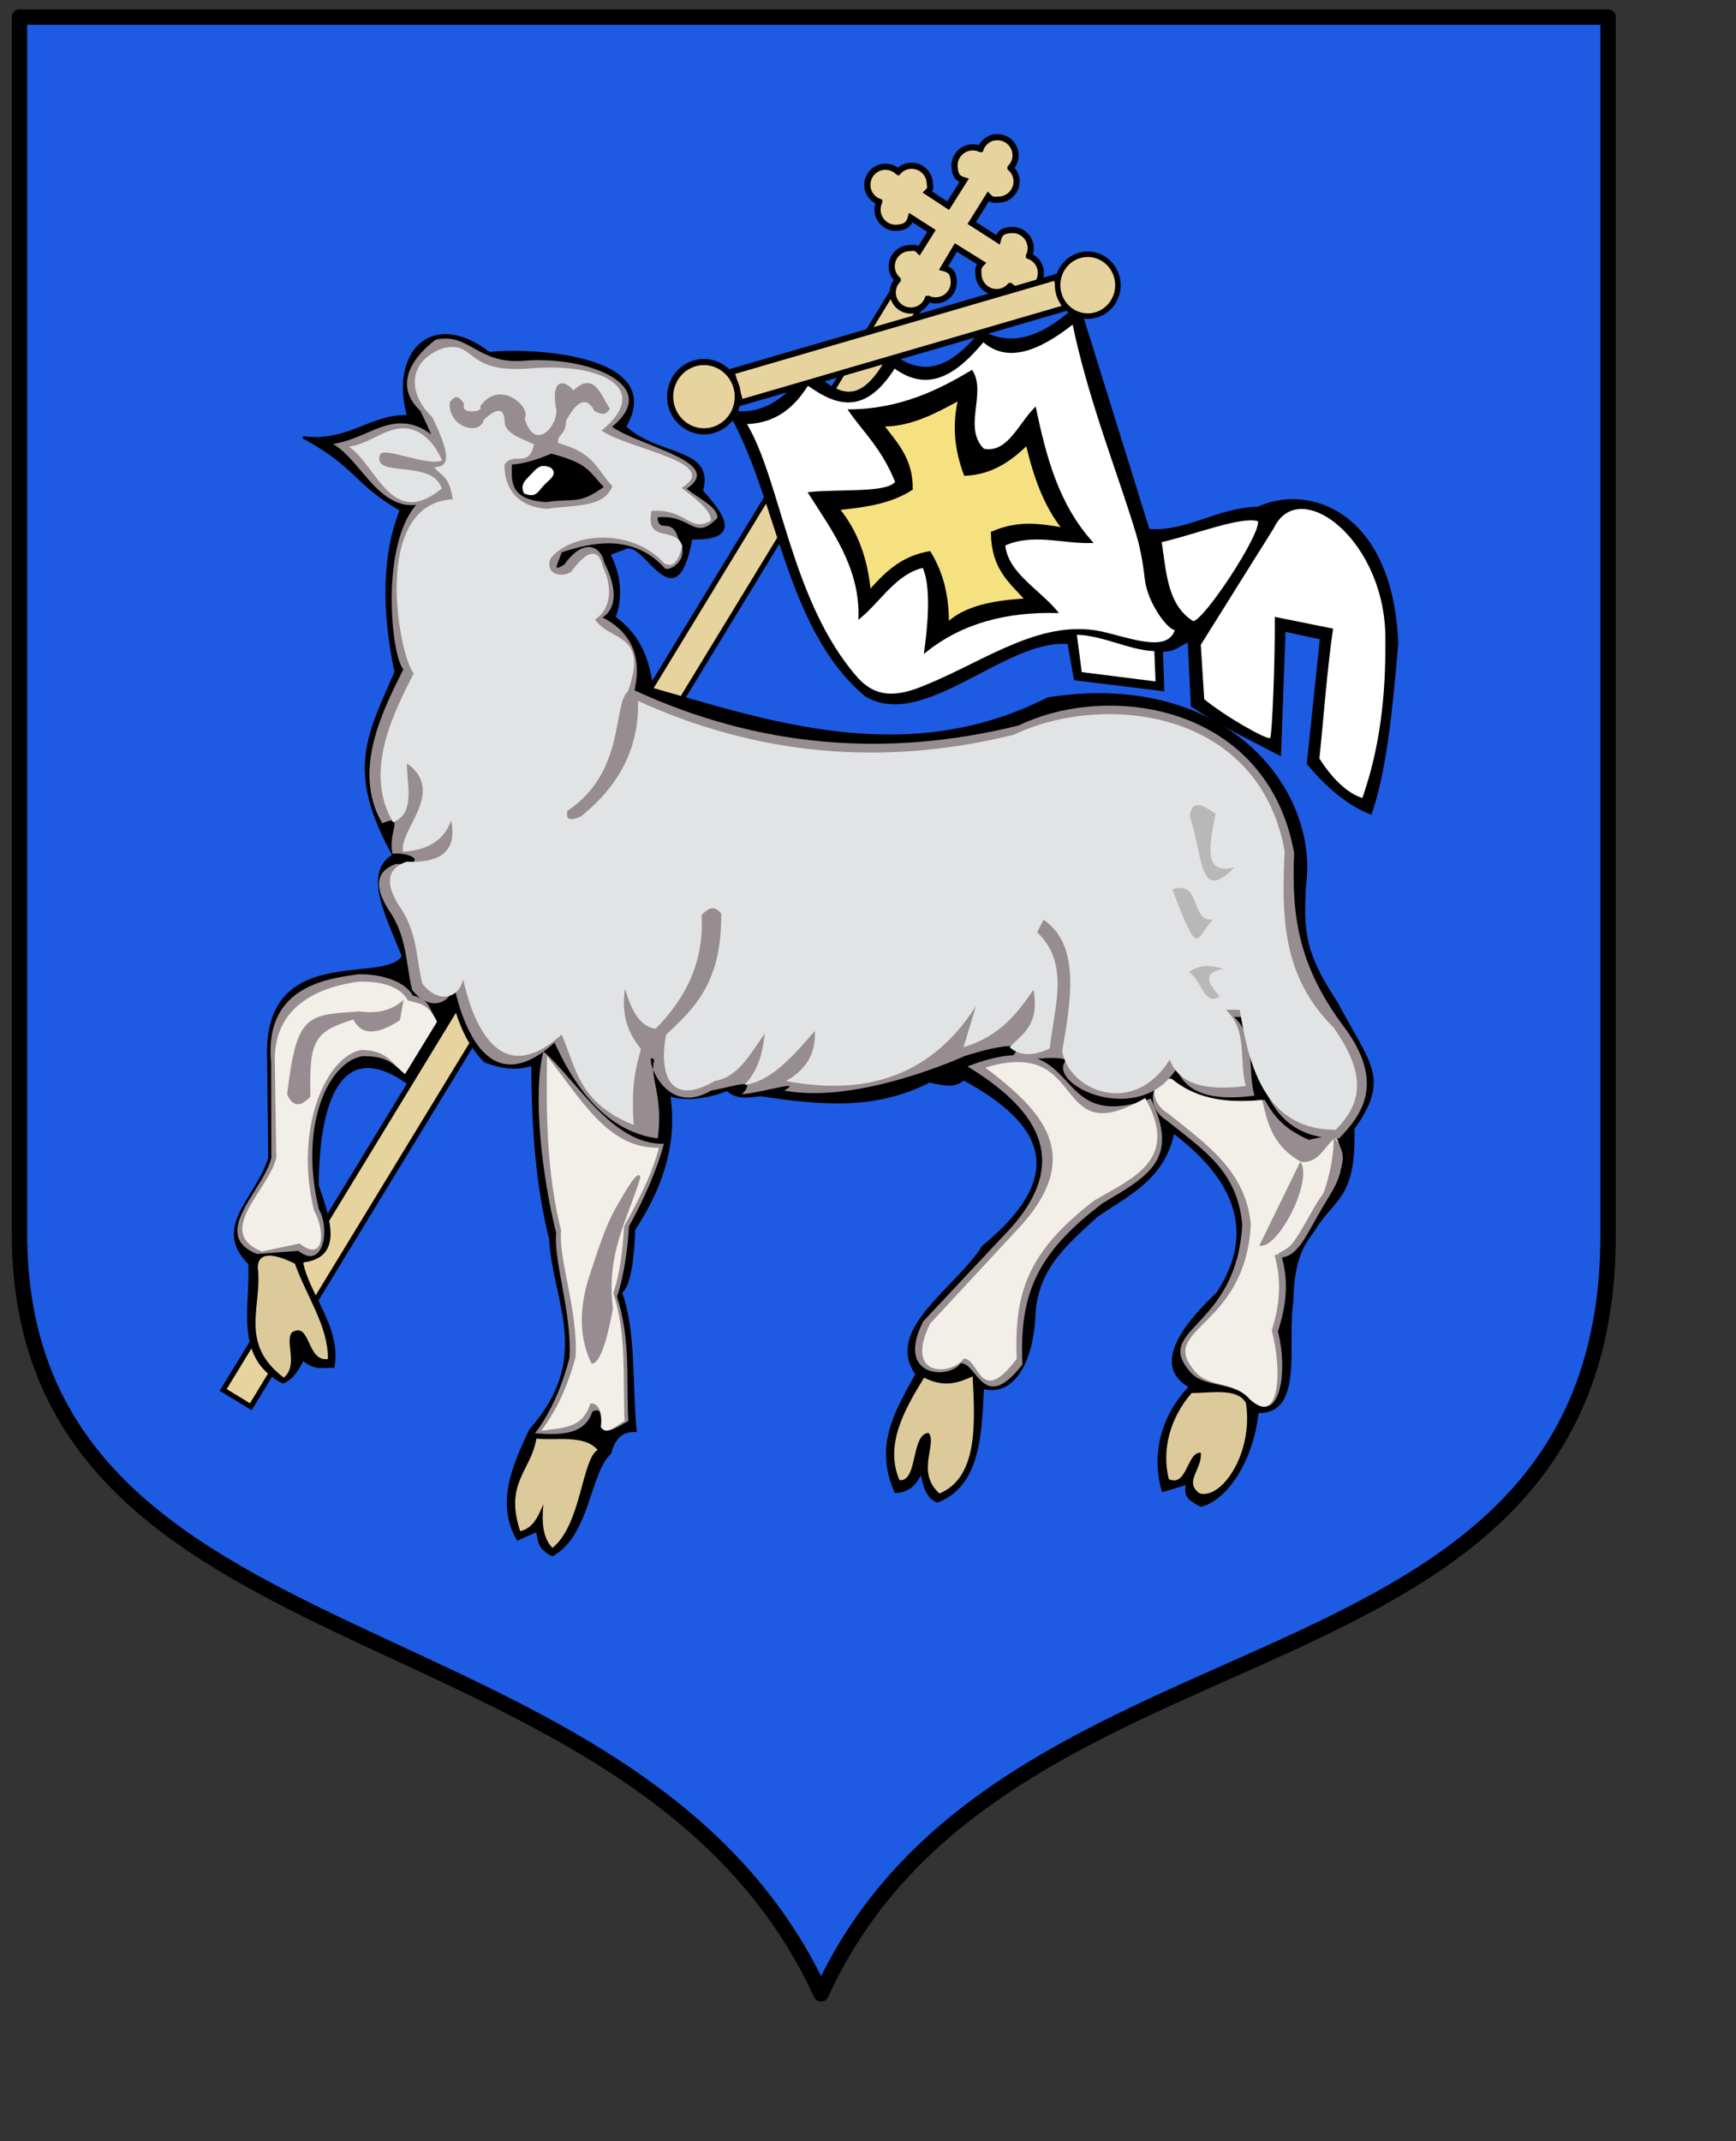 <?xml version="1.0" encoding="UTF-8" standalone="no"?>
<!-- Created with Inkscape (http://www.inkscape.org/) -->
<svg
   xmlns:dc="http://purl.org/dc/elements/1.1/"
   xmlns:cc="http://web.resource.org/cc/"
   xmlns:rdf="http://www.w3.org/1999/02/22-rdf-syntax-ns#"
   xmlns:svg="http://www.w3.org/2000/svg"
   xmlns="http://www.w3.org/2000/svg"
   xmlns:xlink="http://www.w3.org/1999/xlink"
   xmlns:sodipodi="http://inkscape.sourceforge.net/DTD/sodipodi-0.dtd"
   xmlns:inkscape="http://www.inkscape.org/namespaces/inkscape"
   id="svg2"
   sodipodi:version="0.32"
   inkscape:version="0.42+devel"
   width="600pt"
   height="740pt"
   sodipodi:docbase="E:\Inkscape - rysunki"
   sodipodi:docname="POL_gmina_Koprzywnica_COA.svg"
   version="1.0">
  <rect width="100%" height="100%" fill="#333333" stroke="none"/>
  <defs
     id="defs5">
    <linearGradient
       y2="252.627"
       x2="-328.686"
       y1="242.239"
       x1="-323.648"
       gradientTransform="matrix(0.194,0.981,0.981,-0.194,-461.802,566.45)"
       gradientUnits="userSpaceOnUse"
       id="linearGradient2813"
       xlink:href="#linearGradient2531"
       inkscape:collect="always" />
    <linearGradient
       y2="250.282"
       x2="-328.699"
       y1="241.786"
       x1="-324.098"
       gradientUnits="userSpaceOnUse"
       id="linearGradient2811"
       xlink:href="#linearGradient2531"
       inkscape:collect="always" />
    <linearGradient
       y2="294.535"
       x2="-576.935"
       y1="302.674"
       x1="-566.934"
       gradientTransform="matrix(-0.764,-0.645,0.645,-0.764,-884.708,109.284)"
       gradientUnits="userSpaceOnUse"
       id="linearGradient2809"
       xlink:href="#linearGradient2486"
       inkscape:collect="always" />
    <radialGradient
       r="29.072"
       fy="210.226"
       fx="-706.762"
       cy="210.226"
       cx="-706.762"
       gradientTransform="matrix(1.694,1.492780e-3,-0.175,2.846,529.307,-387.161)"
       gradientUnits="userSpaceOnUse"
       id="radialGradient2807"
       xlink:href="#linearGradient2486"
       inkscape:collect="always" />
    <linearGradient
       y2="252.627"
       x2="-328.686"
       y1="242.239"
       x1="-323.648"
       gradientTransform="matrix(0.194,0.981,0.981,-0.194,-461.802,566.45)"
       gradientUnits="userSpaceOnUse"
       id="linearGradient2805"
       xlink:href="#linearGradient2531"
       inkscape:collect="always" />
    <linearGradient
       y2="250.282"
       x2="-328.699"
       y1="241.786"
       x1="-324.098"
       gradientUnits="userSpaceOnUse"
       id="linearGradient2803"
       xlink:href="#linearGradient2531"
       inkscape:collect="always" />
    <linearGradient
       y2="294.535"
       x2="-576.935"
       y1="302.674"
       x1="-566.934"
       gradientTransform="matrix(-0.764,-0.645,0.645,-0.764,-884.708,109.284)"
       gradientUnits="userSpaceOnUse"
       id="linearGradient2801"
       xlink:href="#linearGradient2486"
       inkscape:collect="always" />
    <radialGradient
       r="29.072"
       fy="210.226"
       fx="-706.762"
       cy="210.226"
       cx="-706.762"
       gradientTransform="matrix(1.694,1.492780e-3,-0.175,2.846,529.307,-387.161)"
       gradientUnits="userSpaceOnUse"
       id="radialGradient2799"
       xlink:href="#linearGradient2486"
       inkscape:collect="always" />
    <linearGradient
       y2="252.627"
       x2="-328.686"
       y1="242.239"
       x1="-323.648"
       gradientTransform="matrix(0.194,0.981,0.981,-0.194,-461.802,566.45)"
       gradientUnits="userSpaceOnUse"
       id="linearGradient2797"
       xlink:href="#linearGradient2531"
       inkscape:collect="always" />
    <linearGradient
       y2="250.282"
       x2="-328.699"
       y1="241.786"
       x1="-324.098"
       gradientUnits="userSpaceOnUse"
       id="linearGradient2795"
       xlink:href="#linearGradient2531"
       inkscape:collect="always" />
    <linearGradient
       y2="294.535"
       x2="-576.935"
       y1="302.674"
       x1="-566.934"
       gradientTransform="matrix(-0.764,-0.645,0.645,-0.764,-884.708,109.284)"
       gradientUnits="userSpaceOnUse"
       id="linearGradient2793"
       xlink:href="#linearGradient2486"
       inkscape:collect="always" />
    <radialGradient
       r="29.072"
       fy="210.226"
       fx="-706.762"
       cy="210.226"
       cx="-706.762"
       gradientTransform="matrix(1.694,1.492780e-3,-0.175,2.846,529.307,-387.161)"
       gradientUnits="userSpaceOnUse"
       id="radialGradient2791"
       xlink:href="#linearGradient2486"
       inkscape:collect="always" />
    <linearGradient
       y2="252.627"
       x2="-328.686"
       y1="242.239"
       x1="-323.648"
       gradientTransform="matrix(0.194,0.981,0.981,-0.194,-461.802,566.45)"
       gradientUnits="userSpaceOnUse"
       id="linearGradient2715"
       xlink:href="#linearGradient2531"
       inkscape:collect="always" />
    <linearGradient
       y2="250.282"
       x2="-328.699"
       y1="241.786"
       x1="-324.098"
       gradientUnits="userSpaceOnUse"
       id="linearGradient2713"
       xlink:href="#linearGradient2531"
       inkscape:collect="always" />
    <linearGradient
       y2="294.535"
       x2="-576.935"
       y1="302.674"
       x1="-566.934"
       gradientTransform="matrix(-0.764,-0.645,0.645,-0.764,-884.708,109.284)"
       gradientUnits="userSpaceOnUse"
       id="linearGradient2711"
       xlink:href="#linearGradient2486"
       inkscape:collect="always" />
    <radialGradient
       r="29.072"
       fy="210.226"
       fx="-706.762"
       cy="210.226"
       cx="-706.762"
       gradientTransform="matrix(1.694,1.492780e-3,-0.175,2.846,529.307,-387.161)"
       gradientUnits="userSpaceOnUse"
       id="radialGradient2709"
       xlink:href="#linearGradient2486"
       inkscape:collect="always" />
    <linearGradient
       y2="252.627"
       x2="-328.686"
       y1="242.239"
       x1="-323.648"
       gradientTransform="matrix(0.194,0.981,0.981,-0.194,-461.802,566.45)"
       gradientUnits="userSpaceOnUse"
       id="linearGradient2659"
       xlink:href="#linearGradient2531"
       inkscape:collect="always" />
    <linearGradient
       y2="250.282"
       x2="-328.699"
       y1="241.786"
       x1="-324.098"
       gradientUnits="userSpaceOnUse"
       id="linearGradient2657"
       xlink:href="#linearGradient2531"
       inkscape:collect="always" />
    <linearGradient
       y2="294.535"
       x2="-576.935"
       y1="302.674"
       x1="-566.934"
       gradientTransform="matrix(-0.764,-0.645,0.645,-0.764,-884.708,109.284)"
       gradientUnits="userSpaceOnUse"
       id="linearGradient2655"
       xlink:href="#linearGradient2486"
       inkscape:collect="always" />
    <radialGradient
       r="29.072"
       fy="210.226"
       fx="-706.762"
       cy="210.226"
       cx="-706.762"
       gradientTransform="matrix(1.694,1.492780e-3,-0.175,2.846,529.307,-387.161)"
       gradientUnits="userSpaceOnUse"
       id="radialGradient2653"
       xlink:href="#linearGradient2486"
       inkscape:collect="always" />
    <radialGradient
       gradientUnits="userSpaceOnUse"
       gradientTransform="matrix(1.694,1.492780e-3,-0.175,2.846,529.307,-387.161)"
       r="29.072"
       fy="210.226"
       fx="-706.762"
       cy="210.226"
       cx="-706.762"
       id="radialGradient2601"
       xlink:href="#linearGradient2486"
       inkscape:collect="always" />
    <linearGradient
       y2="252.627"
       x2="-328.686"
       y1="242.239"
       x1="-323.648"
       gradientTransform="matrix(0.194,0.981,0.981,-0.194,-461.802,566.45)"
       gradientUnits="userSpaceOnUse"
       id="linearGradient2566"
       xlink:href="#linearGradient2531"
       inkscape:collect="always" />
    <linearGradient
       y2="250.282"
       x2="-328.699"
       y1="241.786"
       x1="-324.098"
       gradientUnits="userSpaceOnUse"
       id="linearGradient2564"
       xlink:href="#linearGradient2531"
       inkscape:collect="always" />
    <linearGradient
       y2="294.535"
       x2="-576.935"
       y1="302.674"
       x1="-566.934"
       gradientTransform="matrix(-0.764,-0.645,0.645,-0.764,-884.708,109.284)"
       gradientUnits="userSpaceOnUse"
       id="linearGradient2562"
       xlink:href="#linearGradient2486"
       inkscape:collect="always" />
    <linearGradient
       id="linearGradient2486">
      <stop
         id="stop2488"
         offset="0"
         style="stop-color:#faff00;stop-opacity:1;" />
      <stop
         style="stop-color:#7d7323;stop-opacity:0.992;"
         offset="0.846"
         id="stop2603" />
      <stop
         style="stop-color:#000000;stop-opacity:0.984;"
         offset="1"
         id="stop2494" />
    </linearGradient>
    <linearGradient
       id="linearGradient2531">
      <stop
         id="stop2533"
         offset="0"
         style="stop-color:#fae646;stop-opacity:1;" />
      <stop
         style="stop-color:#643228;stop-opacity:1;"
         offset="0.885"
         id="stop2539" />
      <stop
         id="stop2535"
         offset="1"
         style="stop-color:#fae646;stop-opacity:1;" />
    </linearGradient>
    <radialGradient
       inkscape:collect="always"
       xlink:href="#linearGradient2486"
       id="radialGradient2981"
       gradientUnits="userSpaceOnUse"
       gradientTransform="matrix(1.694,1.492780e-3,-0.175,2.846,529.307,-387.161)"
       cx="-706.762"
       cy="210.226"
       fx="-706.762"
       fy="210.226"
       r="29.072" />
    <linearGradient
       inkscape:collect="always"
       xlink:href="#linearGradient2486"
       id="linearGradient2983"
       gradientUnits="userSpaceOnUse"
       gradientTransform="matrix(-0.764,-0.645,0.645,-0.764,-884.708,109.284)"
       x1="-566.934"
       y1="302.674"
       x2="-576.935"
       y2="294.535" />
    <linearGradient
       inkscape:collect="always"
       xlink:href="#linearGradient2531"
       id="linearGradient2985"
       gradientUnits="userSpaceOnUse"
       x1="-324.098"
       y1="241.786"
       x2="-328.699"
       y2="250.282" />
    <linearGradient
       inkscape:collect="always"
       xlink:href="#linearGradient2531"
       id="linearGradient2987"
       gradientUnits="userSpaceOnUse"
       gradientTransform="matrix(0.194,0.981,0.981,-0.194,-461.802,566.45)"
       x1="-323.648"
       y1="242.239"
       x2="-328.686"
       y2="252.627" />
    <radialGradient
       inkscape:collect="always"
       xlink:href="#linearGradient2486"
       id="radialGradient3018"
       gradientUnits="userSpaceOnUse"
       gradientTransform="matrix(1.694,1.492780e-3,-0.175,2.846,529.307,-387.161)"
       cx="-706.762"
       cy="210.226"
       fx="-706.762"
       fy="210.226"
       r="29.072" />
    <linearGradient
       inkscape:collect="always"
       xlink:href="#linearGradient2486"
       id="linearGradient3020"
       gradientUnits="userSpaceOnUse"
       gradientTransform="matrix(-0.764,-0.645,0.645,-0.764,-884.708,109.284)"
       x1="-566.934"
       y1="302.674"
       x2="-576.935"
       y2="294.535" />
    <linearGradient
       inkscape:collect="always"
       xlink:href="#linearGradient2531"
       id="linearGradient3022"
       gradientUnits="userSpaceOnUse"
       x1="-324.098"
       y1="241.786"
       x2="-328.699"
       y2="250.282" />
    <linearGradient
       inkscape:collect="always"
       xlink:href="#linearGradient2531"
       id="linearGradient3024"
       gradientUnits="userSpaceOnUse"
       gradientTransform="matrix(0.194,0.981,0.981,-0.194,-461.802,566.45)"
       x1="-323.648"
       y1="242.239"
       x2="-328.686"
       y2="252.627" />
    <radialGradient
       inkscape:collect="always"
       xlink:href="#linearGradient2486"
       id="radialGradient3055"
       gradientUnits="userSpaceOnUse"
       gradientTransform="matrix(1.694,1.492780e-3,-0.175,2.846,529.307,-387.161)"
       cx="-706.762"
       cy="210.226"
       fx="-706.762"
       fy="210.226"
       r="29.072" />
    <linearGradient
       inkscape:collect="always"
       xlink:href="#linearGradient2486"
       id="linearGradient3057"
       gradientUnits="userSpaceOnUse"
       gradientTransform="matrix(-0.764,-0.645,0.645,-0.764,-884.708,109.284)"
       x1="-566.934"
       y1="302.674"
       x2="-576.935"
       y2="294.535" />
    <linearGradient
       inkscape:collect="always"
       xlink:href="#linearGradient2531"
       id="linearGradient3059"
       gradientUnits="userSpaceOnUse"
       x1="-324.098"
       y1="241.786"
       x2="-328.699"
       y2="250.282" />
    <linearGradient
       inkscape:collect="always"
       xlink:href="#linearGradient2531"
       id="linearGradient3061"
       gradientUnits="userSpaceOnUse"
       gradientTransform="matrix(0.194,0.981,0.981,-0.194,-461.802,566.45)"
       x1="-323.648"
       y1="242.239"
       x2="-328.686"
       y2="252.627" />
    <radialGradient
       inkscape:collect="always"
       xlink:href="#linearGradient2486"
       id="radialGradient3090"
       gradientUnits="userSpaceOnUse"
       gradientTransform="matrix(1.694,1.492780e-3,-0.175,2.846,529.307,-387.161)"
       cx="-706.762"
       cy="210.226"
       fx="-706.762"
       fy="210.226"
       r="29.072" />
    <linearGradient
       inkscape:collect="always"
       xlink:href="#linearGradient2486"
       id="linearGradient3092"
       gradientUnits="userSpaceOnUse"
       gradientTransform="matrix(-0.764,-0.645,0.645,-0.764,-884.708,109.284)"
       x1="-566.934"
       y1="302.674"
       x2="-576.935"
       y2="294.535" />
    <linearGradient
       inkscape:collect="always"
       xlink:href="#linearGradient2531"
       id="linearGradient3094"
       gradientUnits="userSpaceOnUse"
       x1="-324.098"
       y1="241.786"
       x2="-328.699"
       y2="250.282" />
    <linearGradient
       inkscape:collect="always"
       xlink:href="#linearGradient2531"
       id="linearGradient3096"
       gradientUnits="userSpaceOnUse"
       gradientTransform="matrix(0.194,0.981,0.981,-0.194,-461.802,566.45)"
       x1="-323.648"
       y1="242.239"
       x2="-328.686"
       y2="252.627" />
    <radialGradient
       inkscape:collect="always"
       xlink:href="#linearGradient2486"
       id="radialGradient3121"
       gradientUnits="userSpaceOnUse"
       gradientTransform="matrix(1.694,1.492780e-3,-0.175,2.846,529.307,-387.161)"
       cx="-706.762"
       cy="210.226"
       fx="-706.762"
       fy="210.226"
       r="29.072" />
    <linearGradient
       inkscape:collect="always"
       xlink:href="#linearGradient2486"
       id="linearGradient3133"
       gradientUnits="userSpaceOnUse"
       gradientTransform="matrix(-0.764,-0.645,0.645,-0.764,-884.708,109.284)"
       x1="-566.934"
       y1="302.674"
       x2="-576.935"
       y2="294.535" />
    <linearGradient
       inkscape:collect="always"
       xlink:href="#linearGradient2531"
       id="linearGradient3135"
       gradientUnits="userSpaceOnUse"
       x1="-324.098"
       y1="241.786"
       x2="-328.699"
       y2="250.282" />
    <linearGradient
       inkscape:collect="always"
       xlink:href="#linearGradient2531"
       id="linearGradient3137"
       gradientUnits="userSpaceOnUse"
       gradientTransform="matrix(0.194,0.981,0.981,-0.194,-461.802,566.45)"
       x1="-323.648"
       y1="242.239"
       x2="-328.686"
       y2="252.627" />
    <linearGradient
       inkscape:collect="always"
       xlink:href="#linearGradient2486"
       id="linearGradient3200"
       gradientUnits="userSpaceOnUse"
       gradientTransform="matrix(-0.764,-0.645,0.645,-0.764,-884.708,109.284)"
       x1="-566.934"
       y1="302.674"
       x2="-576.935"
       y2="294.535" />
    <linearGradient
       inkscape:collect="always"
       xlink:href="#linearGradient2531"
       id="linearGradient3202"
       gradientUnits="userSpaceOnUse"
       x1="-324.098"
       y1="241.786"
       x2="-328.699"
       y2="250.282" />
    <linearGradient
       inkscape:collect="always"
       xlink:href="#linearGradient2531"
       id="linearGradient3204"
       gradientUnits="userSpaceOnUse"
       gradientTransform="matrix(0.194,0.981,0.981,-0.194,-461.802,566.45)"
       x1="-323.648"
       y1="242.239"
       x2="-328.686"
       y2="252.627" />
    <linearGradient
       inkscape:collect="always"
       xlink:href="#linearGradient2486"
       id="linearGradient3260"
       gradientUnits="userSpaceOnUse"
       gradientTransform="matrix(-0.764,-0.645,0.645,-0.764,-884.708,109.284)"
       x1="-566.934"
       y1="302.674"
       x2="-576.935"
       y2="294.535" />
    <linearGradient
       inkscape:collect="always"
       xlink:href="#linearGradient2531"
       id="linearGradient3262"
       gradientUnits="userSpaceOnUse"
       x1="-324.098"
       y1="241.786"
       x2="-328.699"
       y2="250.282" />
    <linearGradient
       inkscape:collect="always"
       xlink:href="#linearGradient2531"
       id="linearGradient3264"
       gradientUnits="userSpaceOnUse"
       gradientTransform="matrix(0.194,0.981,0.981,-0.194,-461.802,566.45)"
       x1="-323.648"
       y1="242.239"
       x2="-328.686"
       y2="252.627" />
    <linearGradient
       inkscape:collect="always"
       xlink:href="#linearGradient2486"
       id="linearGradient3320"
       gradientUnits="userSpaceOnUse"
       gradientTransform="matrix(-0.764,-0.645,0.645,-0.764,-884.708,109.284)"
       x1="-566.934"
       y1="302.674"
       x2="-576.935"
       y2="294.535" />
    <linearGradient
       inkscape:collect="always"
       xlink:href="#linearGradient2531"
       id="linearGradient3322"
       gradientUnits="userSpaceOnUse"
       x1="-324.098"
       y1="241.786"
       x2="-328.699"
       y2="250.282" />
    <linearGradient
       inkscape:collect="always"
       xlink:href="#linearGradient2531"
       id="linearGradient3324"
       gradientUnits="userSpaceOnUse"
       gradientTransform="matrix(0.194,0.981,0.981,-0.194,-461.802,566.45)"
       x1="-323.648"
       y1="242.239"
       x2="-328.686"
       y2="252.627" />
    <linearGradient
       inkscape:collect="always"
       xlink:href="#linearGradient2486"
       id="linearGradient3410"
       gradientUnits="userSpaceOnUse"
       gradientTransform="matrix(-0.764,-0.645,0.645,-0.764,-884.708,109.284)"
       x1="-566.934"
       y1="302.674"
       x2="-576.935"
       y2="294.535" />
    <linearGradient
       inkscape:collect="always"
       xlink:href="#linearGradient2531"
       id="linearGradient3412"
       gradientUnits="userSpaceOnUse"
       x1="-324.098"
       y1="241.786"
       x2="-328.699"
       y2="250.282" />
    <linearGradient
       inkscape:collect="always"
       xlink:href="#linearGradient2531"
       id="linearGradient3414"
       gradientUnits="userSpaceOnUse"
       gradientTransform="matrix(0.194,0.981,0.981,-0.194,-461.802,566.45)"
       x1="-323.648"
       y1="242.239"
       x2="-328.686"
       y2="252.627" />
    <linearGradient
       inkscape:collect="always"
       xlink:href="#linearGradient2486"
       id="linearGradient3416"
       gradientUnits="userSpaceOnUse"
       gradientTransform="matrix(-0.764,-0.645,0.645,-0.764,-884.708,109.284)"
       x1="-566.934"
       y1="302.674"
       x2="-576.935"
       y2="294.535" />
    <linearGradient
       inkscape:collect="always"
       xlink:href="#linearGradient2531"
       id="linearGradient3418"
       gradientUnits="userSpaceOnUse"
       x1="-324.098"
       y1="241.786"
       x2="-328.699"
       y2="250.282" />
    <linearGradient
       inkscape:collect="always"
       xlink:href="#linearGradient2531"
       id="linearGradient3420"
       gradientUnits="userSpaceOnUse"
       gradientTransform="matrix(0.194,0.981,0.981,-0.194,-461.802,566.45)"
       x1="-323.648"
       y1="242.239"
       x2="-328.686"
       y2="252.627" />
    <linearGradient
       inkscape:collect="always"
       xlink:href="#linearGradient2486"
       id="linearGradient3422"
       gradientUnits="userSpaceOnUse"
       gradientTransform="matrix(-0.764,-0.645,0.645,-0.764,-884.708,109.284)"
       x1="-566.934"
       y1="302.674"
       x2="-576.935"
       y2="294.535" />
    <linearGradient
       inkscape:collect="always"
       xlink:href="#linearGradient2531"
       id="linearGradient3424"
       gradientUnits="userSpaceOnUse"
       x1="-324.098"
       y1="241.786"
       x2="-328.699"
       y2="250.282" />
    <linearGradient
       inkscape:collect="always"
       xlink:href="#linearGradient2531"
       id="linearGradient3426"
       gradientUnits="userSpaceOnUse"
       gradientTransform="matrix(0.194,0.981,0.981,-0.194,-461.802,566.45)"
       x1="-323.648"
       y1="242.239"
       x2="-328.686"
       y2="252.627" />
    <linearGradient
       inkscape:collect="always"
       xlink:href="#linearGradient2486"
       id="linearGradient3674"
       gradientUnits="userSpaceOnUse"
       gradientTransform="matrix(-0.764,-0.645,0.645,-0.764,-884.708,109.284)"
       x1="-566.934"
       y1="302.674"
       x2="-576.935"
       y2="294.535" />
    <linearGradient
       inkscape:collect="always"
       xlink:href="#linearGradient2531"
       id="linearGradient3676"
       gradientUnits="userSpaceOnUse"
       x1="-324.098"
       y1="241.786"
       x2="-328.699"
       y2="250.282" />
    <linearGradient
       inkscape:collect="always"
       xlink:href="#linearGradient2531"
       id="linearGradient3678"
       gradientUnits="userSpaceOnUse"
       gradientTransform="matrix(0.194,0.981,0.981,-0.194,-461.802,566.45)"
       x1="-323.648"
       y1="242.239"
       x2="-328.686"
       y2="252.627" />
    <linearGradient
       inkscape:collect="always"
       xlink:href="#linearGradient2486"
       id="linearGradient3680"
       gradientUnits="userSpaceOnUse"
       gradientTransform="matrix(-0.764,-0.645,0.645,-0.764,-884.708,109.284)"
       x1="-566.934"
       y1="302.674"
       x2="-576.935"
       y2="294.535" />
    <linearGradient
       inkscape:collect="always"
       xlink:href="#linearGradient2531"
       id="linearGradient3682"
       gradientUnits="userSpaceOnUse"
       x1="-324.098"
       y1="241.786"
       x2="-328.699"
       y2="250.282" />
    <linearGradient
       inkscape:collect="always"
       xlink:href="#linearGradient2531"
       id="linearGradient3684"
       gradientUnits="userSpaceOnUse"
       gradientTransform="matrix(0.194,0.981,0.981,-0.194,-461.802,566.45)"
       x1="-323.648"
       y1="242.239"
       x2="-328.686"
       y2="252.627" />
    <linearGradient
       inkscape:collect="always"
       xlink:href="#linearGradient2486"
       id="linearGradient3686"
       gradientUnits="userSpaceOnUse"
       gradientTransform="matrix(-0.764,-0.645,0.645,-0.764,-884.708,109.284)"
       x1="-566.934"
       y1="302.674"
       x2="-576.935"
       y2="294.535" />
    <linearGradient
       inkscape:collect="always"
       xlink:href="#linearGradient2531"
       id="linearGradient3688"
       gradientUnits="userSpaceOnUse"
       x1="-324.098"
       y1="241.786"
       x2="-328.699"
       y2="250.282" />
    <linearGradient
       inkscape:collect="always"
       xlink:href="#linearGradient2531"
       id="linearGradient3690"
       gradientUnits="userSpaceOnUse"
       gradientTransform="matrix(0.194,0.981,0.981,-0.194,-461.802,566.45)"
       x1="-323.648"
       y1="242.239"
       x2="-328.686"
       y2="252.627" />
    <linearGradient
       inkscape:collect="always"
       xlink:href="#linearGradient2486"
       id="linearGradient3793"
       gradientUnits="userSpaceOnUse"
       gradientTransform="matrix(-0.764,-0.645,0.645,-0.764,-884.708,109.284)"
       x1="-566.934"
       y1="302.674"
       x2="-576.935"
       y2="294.535" />
    <linearGradient
       inkscape:collect="always"
       xlink:href="#linearGradient2531"
       id="linearGradient3795"
       gradientUnits="userSpaceOnUse"
       x1="-324.098"
       y1="241.786"
       x2="-328.699"
       y2="250.282" />
    <linearGradient
       inkscape:collect="always"
       xlink:href="#linearGradient2531"
       id="linearGradient3797"
       gradientUnits="userSpaceOnUse"
       gradientTransform="matrix(0.194,0.981,0.981,-0.194,-461.802,566.45)"
       x1="-323.648"
       y1="242.239"
       x2="-328.686"
       y2="252.627" />
    <linearGradient
       inkscape:collect="always"
       xlink:href="#linearGradient2486"
       id="linearGradient3799"
       gradientUnits="userSpaceOnUse"
       gradientTransform="matrix(-0.764,-0.645,0.645,-0.764,-884.708,109.284)"
       x1="-566.934"
       y1="302.674"
       x2="-576.935"
       y2="294.535" />
    <linearGradient
       inkscape:collect="always"
       xlink:href="#linearGradient2531"
       id="linearGradient3801"
       gradientUnits="userSpaceOnUse"
       x1="-324.098"
       y1="241.786"
       x2="-328.699"
       y2="250.282" />
    <linearGradient
       inkscape:collect="always"
       xlink:href="#linearGradient2531"
       id="linearGradient3803"
       gradientUnits="userSpaceOnUse"
       gradientTransform="matrix(0.194,0.981,0.981,-0.194,-461.802,566.45)"
       x1="-323.648"
       y1="242.239"
       x2="-328.686"
       y2="252.627" />
    <linearGradient
       inkscape:collect="always"
       xlink:href="#linearGradient2486"
       id="linearGradient3805"
       gradientUnits="userSpaceOnUse"
       gradientTransform="matrix(-0.764,-0.645,0.645,-0.764,-884.708,109.284)"
       x1="-566.934"
       y1="302.674"
       x2="-576.935"
       y2="294.535" />
    <linearGradient
       inkscape:collect="always"
       xlink:href="#linearGradient2531"
       id="linearGradient3807"
       gradientUnits="userSpaceOnUse"
       x1="-324.098"
       y1="241.786"
       x2="-328.699"
       y2="250.282" />
    <linearGradient
       inkscape:collect="always"
       xlink:href="#linearGradient2531"
       id="linearGradient3809"
       gradientUnits="userSpaceOnUse"
       gradientTransform="matrix(0.194,0.981,0.981,-0.194,-461.802,566.45)"
       x1="-323.648"
       y1="242.239"
       x2="-328.686"
       y2="252.627" />
  </defs>
  <sodipodi:namedview
     inkscape:window-height="650"
     inkscape:window-width="751"
     inkscape:pageshadow="2"
     inkscape:pageopacity="0.0"
     borderopacity="1.0"
     bordercolor="#666666"
     pagecolor="#ffffff"
     id="base"
     inkscape:zoom="0.52146228"
     inkscape:cx="374.56403"
     inkscape:cy="461.41946"
     inkscape:window-x="0"
     inkscape:window-y="-5"
     inkscape:current-layer="svg2"
     showguides="true"
     inkscape:guide-bbox="true" />
  <g
     id="g2418">
    <g
       id="g1486">
      <g
         id="layer1"
         inkscape:label="Warstwa 1"
         transform="translate(-1.268,-4.039)"
         style="fill:#1d5be3;fill-opacity:1">
        <path
           sodipodi:nodetypes="cccccc"
           id="path3349"
           d="M 10.245,11.907 L 742.326,11.907 L 742.326,571.187 C 743.815,796.327 463.428,739.362 379.644,922.808 C 294.311,737.193 9.203,779.292 10.245,571.187 L 10.245,11.907 z "
           style="fill:#1d5be3;fill-opacity:1;fill-rule:nonzero;stroke:#000000;stroke-width:7.087;stroke-linecap:round;stroke-linejoin:round;stroke-miterlimit:4;stroke-dasharray:none;stroke-dashoffset:0;stroke-opacity:1" />
      </g>
      <g
         id="g1443"
         transform="translate(20,5)">
        <g
           transform="matrix(0.999,-3.210491e-2,3.210491e-2,0.999,752.758,-10.624)"
           id="g1441">
          <g
             id="g1437">
            <path
               sodipodi:nodetypes="ccccc"
               id="rect1434"
               d="M -690.642,624.549 L -366.494,129.027 L -354.033,137.188 L -678.181,632.71 L -690.642,624.549 z "
               style="fill:#e7d39d;fill-opacity:1;stroke:#000000;stroke-width:2.347;stroke-linecap:round;stroke-linejoin:miter;stroke-miterlimit:4;stroke-opacity:1" />
            <path
               sodipodi:nodetypes="ccssscccssscsssssssscccsscsssscssscccssscssssssscccsscsssssssc"
               id="path1414"
               d="M -316.82,58.82 C -319.798,59.258 -322.209,61.305 -323.3,63.987 C -323.307,63.987 -323.329,63.988 -323.331,63.988 C -324.558,63.357 -325.951,63.048 -327.427,63.099 C -332.034,63.26 -335.667,67.123 -335.506,71.73 C -335.379,75.354 -334.582,77.154 -331.305,78.191 L -339.04,89.62 L -348.372,83.057 C -346.631,81.465 -347.086,81.273 -347.175,78.735 C -347.335,74.129 -351.23,70.497 -355.837,70.658 C -358.116,70.737 -360.138,71.731 -361.593,73.267 C -361.595,73.266 -361.617,73.267 -361.624,73.268 C -363.21,71.641 -365.457,70.65 -367.904,70.735 C -368.084,70.742 -368.258,70.736 -368.435,70.754 C -372.782,71.182 -376.106,74.938 -375.951,79.365 C -375.944,79.581 -375.952,79.81 -375.928,80.021 C -375.582,83.13 -373.519,85.687 -370.751,86.813 C -370.751,86.815 -370.75,86.837 -370.75,86.844 C -371.381,88.071 -371.69,89.465 -371.639,90.94 C -371.478,95.547 -367.614,99.18 -363.008,99.019 C -359.362,98.892 -357.415,97.898 -356.396,94.591 L -347.069,100.995 L -353.086,109.905 C -354.677,108.185 -355.338,108.507 -357.858,108.595 C -362.465,108.756 -366.096,112.651 -365.935,117.257 C -365.856,119.537 -364.862,121.559 -363.327,123.014 C -363.326,123.021 -363.325,123.043 -363.326,123.045 C -364.952,124.631 -365.943,126.877 -365.858,129.325 C -365.697,133.931 -361.835,137.533 -357.228,137.372 C -357.012,137.364 -356.784,137.373 -356.572,137.349 C -353.463,137.003 -350.906,134.94 -349.78,132.171 C -349.773,132.171 -349.751,132.17 -349.749,132.17 C -348.522,132.801 -347.128,133.111 -345.653,133.059 C -341.046,132.898 -337.413,129.035 -337.574,124.428 C -337.702,120.757 -338.708,119.263 -342.049,118.264 L -336.107,108.973 L -324.542,116.704 C -326.235,118.293 -326.175,119.56 -326.087,122.057 C -325.926,126.664 -322.032,130.296 -317.425,130.135 C -315.146,130.055 -313.124,129.062 -311.669,127.526 C -311.668,127.526 -311.645,127.525 -311.638,127.525 C -310.052,129.152 -307.805,130.143 -305.358,130.057 C -300.751,129.896 -297.15,126.034 -297.311,121.427 C -297.318,121.212 -297.31,120.983 -297.333,120.772 C -297.68,117.662 -299.743,115.105 -302.511,113.979 C -302.511,113.978 -302.512,113.955 -302.512,113.948 C -301.881,112.722 -301.572,111.328 -301.623,109.852 C -301.784,105.245 -305.647,101.613 -310.254,101.773 C -313.951,101.903 -315.639,102.656 -316.617,106.031 L -328.416,97.928 L -320.415,85.984 C -318.821,87.775 -317.8,87.653 -315.222,87.563 C -310.615,87.402 -306.984,83.508 -307.144,78.901 C -307.224,76.622 -308.218,74.6 -309.753,73.145 C -309.753,73.138 -309.754,73.115 -309.754,73.114 C -308.128,71.528 -307.136,69.281 -307.222,66.834 C -307.383,62.227 -311.245,58.626 -315.852,58.786 C -316.068,58.794 -316.296,58.786 -316.508,58.809 C -316.514,58.81 -316.532,58.81 -316.539,58.81 C -316.565,58.811 -316.606,58.813 -316.632,58.814 C -316.639,58.814 -316.658,58.814 -316.664,58.815 C -316.711,58.821 -316.773,58.813 -316.82,58.82 z "
               style="fill:#e7d39d;fill-opacity:1;stroke:#000000;stroke-width:2.835;stroke-linecap:round;stroke-linejoin:miter;stroke-miterlimit:4;stroke-dasharray:none;stroke-opacity:1" />
          </g>
          <g
             id="g3915">
            <g
               id="g3896">
              <path
                 style="fill:#000000;fill-opacity:1;fill-rule:evenodd;stroke:none;stroke-width:1px;stroke-linecap:butt;stroke-linejoin:miter;stroke-opacity:1"
                 d="M -444.131,180.334 C -427.929,184.307 -416.43,175.737 -406.467,163.071 C -395.08,169.774 -385.331,186.846 -368.017,156.009 C -351.384,170.693 -338.132,161.71 -325.644,147.378 C -310.473,156.943 -295.303,149.726 -280.132,136.392 L -251.099,241.54 C -234.359,243.465 -219.166,232.692 -200.879,232.908 C -176.045,222.563 -138.485,237.805 -138.104,298.037 C -141.622,327.823 -145.388,356.989 -153.013,376.506 C -162.691,372.545 -172.369,364.511 -182.047,352.18 L -174.2,294.898 L -189.894,290.975 L -193.817,348.257 C -207.418,340.497 -221.019,333.617 -234.621,323.932 L -235.085,294.494 C -238.807,295.905 -241.401,298.668 -246.651,298.245 L -246.598,316.569 L -288.039,310.138 L -290.462,293.362 C -319.138,290.089 -358.078,331.389 -384.495,314.515 C -420.889,282.175 -421.921,220.37 -444.131,180.334 z "
                 id="path3006"
                 sodipodi:nodetypes="ccccccccccccccccccccc" />
              <path
                 style="fill:#ffffff;fill-opacity:1;fill-rule:evenodd;stroke:none;stroke-width:1px;stroke-linecap:butt;stroke-linejoin:miter;stroke-opacity:1"
                 d="M -228.343,320.793 L -229.128,295.683 L -193.817,243.109 C -181.253,218.54 -141.712,250.388 -144.018,296.854 C -144.619,321.683 -148.085,345.892 -156.937,368.659 C -164.141,366.208 -171.024,358.539 -176.145,349.838 C -173.421,329.972 -171.583,310.993 -167.922,290.19 L -194.602,283.913 C -195.085,304.132 -197.628,338.829 -198.525,339.625 C -199.589,340.809 -218.718,329.272 -228.343,320.793 z "
                 id="path3881"
                 sodipodi:nodetypes="cccccccccc" />
              <path
                 style="fill:#ffffff;fill-opacity:1;fill-rule:evenodd;stroke:none;stroke-width:1px;stroke-linecap:butt;stroke-linejoin:miter;stroke-opacity:1"
                 d="M -245.606,247.817 C -243.895,261.752 -243.984,276.767 -232.267,284.697 C -227.033,284.183 -200.127,246.096 -200.902,239.595 C -208.666,236.983 -230.339,244.802 -245.606,247.817 z "
                 id="path3883"
                 sodipodi:nodetypes="cccc" />
              <path
                 style="fill:#ffffff;fill-opacity:1;fill-rule:evenodd;stroke:none;stroke-width:1px;stroke-linecap:butt;stroke-linejoin:miter;stroke-opacity:1"
                 d="M -286.09,289.236 C -274.111,289.905 -262.133,297.126 -250.619,297.916 L -250.514,311.891 L -284.369,306.512 L -286.09,289.236 z "
                 id="path3885"
                 sodipodi:nodetypes="ccccc" />
              <path
                 id="path3887"
                 style="fill:#ffffff;fill-opacity:1;fill-rule:evenodd;stroke:#000000;stroke-width:1px;stroke-linecap:butt;stroke-linejoin:miter;stroke-opacity:1"
                 d="M -435.831,186.756 C -425.138,186.905 -415.077,182.951 -406.44,169.74 C -393.804,179.488 -380.894,184.98 -366.222,163.166 C -350.581,175.574 -337.418,166.5 -324.843,152.338 C -314.343,162.565 -299.749,157.781 -283.077,145.377 C -276.92,181.293 -263.73,217.066 -256.677,244.051 C -254.628,251.891 -253.933,259.067 -253.431,264.77 C -252.456,275.837 -243.211,288.824 -240.152,288.076 C -243.755,299.106 -258.746,293.055 -272.249,289.236 C -301.01,280.565 -328.347,300.356 -356.167,310.506 C -370.482,316.19 -380.096,315.567 -388.264,305.865 C -418.097,269.482 -420.697,213.121 -435.831,186.756 z M -387.491,182.502 C -364.213,183.102 -345.823,174.771 -330.644,166.26 C -324.588,176.573 -336.296,192.459 -326.39,202.611 C -315.142,205.161 -309.718,191.783 -302.026,184.436 C -298.044,206.648 -293.184,228.54 -278.05,246.697 C -291.456,246.602 -304.862,241.151 -318.269,246.697 C -317.52,259.887 -303.143,267.966 -295.066,278.408 C -317.803,277.184 -338.579,281.456 -356.167,294.65 C -353.043,276.14 -352.718,262.761 -355.78,255.592 C -368.441,257.857 -376.029,270.266 -385.944,278.021 C -384.645,255.19 -396.572,237.87 -407.214,220.014 C -393.333,218.94 -370.8,221.8 -366.995,216.147 C -373.005,199.998 -380.56,193.122 -387.491,182.502 z " />
              <path
                 style="fill:#f6e181;fill-opacity:1;fill-rule:evenodd;stroke:#000000;stroke-width:1px;stroke-linecap:butt;stroke-linejoin:miter;stroke-opacity:1"
                 d="M -372.409,189.85 C -359.748,190.578 -347.47,184.358 -336.831,179.022 C -339.688,189.77 -339.637,201.018 -335.284,213.826 C -323.498,213.657 -314.908,208.566 -306.28,200.678 C -303.299,215.566 -298.924,229.34 -290.812,240.123 C -302.542,237.668 -311.952,236.222 -323.683,240.897 C -324.017,257.344 -316.382,263.502 -308.987,272.221 C -323.121,272.621 -336.313,274.338 -345.339,281.889 C -345.008,269.532 -346.918,259.341 -352.686,249.018 C -365.189,250.825 -372.475,257.119 -380.917,266.033 C -381.796,251.27 -385.968,238.387 -394.065,227.748 C -381.212,226.827 -369.871,225.575 -360.034,219.627 C -359.491,205.87 -366.144,198.744 -372.409,189.85 z "
                 id="path3891"
                 sodipodi:nodetypes="ccccccccccccc" />
            </g>
            <g
               transform="translate(5.197,-0.742)"
               id="g3910">
              <rect
                 style="fill:#e7d39d;fill-opacity:1;stroke:#000000;stroke-width:2.835;stroke-linecap:round;stroke-linejoin:miter;stroke-miterlimit:4;stroke-dasharray:none;stroke-opacity:1"
                 id="rect3904"
                 width="155.917"
                 height="14.849"
                 x="-473.017"
                 y="47.35"
                 transform="matrix(0.969,-0.249,0.249,0.969,0,0)" />
              <path
                 sodipodi:type="arc"
                 style="fill:#e7d39d;fill-opacity:1;stroke:#000000;stroke-width:2.835;stroke-linecap:round;stroke-linejoin:miter;stroke-miterlimit:4;stroke-dasharray:none;stroke-opacity:1"
                 id="path3906"
                 sodipodi:cx="-456.61285"
                 sodipodi:cy="177.71407"
                 sodipodi:rx="15.591659"
                 sodipodi:ry="15.962889"
                 d="M -441.021 177.714 A 15.592 15.963 0 1 1  -472.205,177.714 A 15.592 15.963 0 1 1  -441.021 177.714 z"
                 transform="translate(-2.97,-2.97)" />
              <path
                 transform="matrix(0.891,0,0,0.893,125.763,-29.652)"
                 d="M -441.021 177.714 A 15.592 15.963 0 1 1  -472.205,177.714 A 15.592 15.963 0 1 1  -441.021 177.714 z"
                 sodipodi:ry="15.962889"
                 sodipodi:rx="15.591659"
                 sodipodi:cy="177.71407"
                 sodipodi:cx="-456.61285"
                 id="path3908"
                 style="fill:#e7d39d;fill-opacity:1;stroke:#000000;stroke-width:2.835;stroke-linecap:round;stroke-linejoin:miter;stroke-miterlimit:4;stroke-dasharray:none;stroke-opacity:1"
                 sodipodi:type="arc" />
            </g>
          </g>
        </g>
        <g
           transform="translate(778.73,0)"
           id="g2339">
          <path
             style="fill:#000000;fill-opacity:1;fill-rule:evenodd;stroke:#000000;stroke-width:1px;stroke-linecap:butt;stroke-linejoin:miter;stroke-opacity:1"
             d="M -498.101,312.438 C -500.444,294.597 -506.515,286.213 -515.561,279.458 C -512.185,270.404 -512.898,259.896 -517.986,250.357 L -510.226,247.447 C -501.126,243.904 -487.316,282.353 -480.156,243.082 C -458.159,243.646 -464.043,233.486 -475.306,221.257 C -469.631,201.36 -495.056,206.048 -510.711,191.672 C -490.783,157.684 -558.092,155.657 -573.277,157.721 C -599.978,137.131 -618.838,157.943 -610.622,186.821 C -627.297,185.856 -638.006,199.228 -659.123,196.522 C -633.912,210.125 -635.229,217.885 -614.017,229.987 C -622.256,250.831 -622.424,276.077 -616.442,304.678 C -628.649,333.248 -639.423,349.641 -617.412,389.069 C -631.245,397.395 -620.239,417.409 -613.047,435.629 C -621.173,449.642 -677.185,428.913 -675.128,482.675 L -674.643,528.75 C -680.837,548.065 -700.674,560.253 -683.858,577.251 C -682.606,596.709 -690.951,620.213 -668.338,632.057 C -665.266,630.828 -662.194,627.778 -659.123,621.386 C -653.453,626.442 -649.542,624.467 -645.057,624.782 C -641.941,606.338 -656.986,591.422 -659.608,576.281 C -641.565,574.505 -646.265,558.365 -652.333,541.361 C -652.244,503.93 -642.498,471.839 -611.107,493.83 L -589.282,457.94 C -586.517,467.151 -583.087,476.195 -575.217,484.13 C -568.452,486.658 -561.438,488.185 -553.391,485.585 C -553.272,517.476 -551.028,542.392 -545.146,566.096 C -543.674,594.988 -524.794,620.479 -554.361,653.882 C -562.669,671.277 -569.545,688.189 -560.181,704.322 L -551.451,700.442 C -549.914,704.161 -551.587,707.879 -544.176,711.598 C -527.157,702.097 -527.328,673.289 -517.501,664.552 C -515.657,657.084 -511.583,654.079 -505.861,654.367 C -507.905,632.862 -506.013,608.405 -512.651,590.346 C -508.97,588.744 -506.914,575.837 -506.506,561.564 C -495.532,544.897 -486.63,524.209 -490.341,499.65 C -484.995,501.417 -475.425,501.871 -463.665,497.225 C -458.492,501.745 -453.319,500.012 -448.145,499.65 C -419.645,503.957 -395.007,505.982 -370.544,493.345 C -360.925,495.366 -359.046,495.466 -354.539,492.375 C -318.431,511.994 -304.642,535.705 -345.809,569.491 C -357.883,588.826 -391.009,607.827 -376.364,628.177 C -385.238,644.624 -395.756,660.361 -386.064,682.497 C -378.509,682.061 -376.507,677.459 -373.939,673.282 C -373.132,679.805 -371.221,685.339 -366.664,686.862 C -348.358,679.435 -346.76,658.782 -345.809,634.482 C -331.101,638.449 -322.765,621.118 -322.044,600.531 C -320.825,578.62 -305.961,567.177 -293.428,555.426 C -279.435,545.676 -262.374,538.427 -258.023,516.625 C -240.382,530.255 -214.34,555.303 -237.653,590.831 C -255.733,607.995 -266.48,624.953 -250.263,633.997 C -263.009,647.115 -267.858,664.859 -262.873,682.012 L -251.718,678.617 C -252.53,683.441 -252.231,685.25 -245.413,688.802 C -234.254,686.292 -221.677,669.017 -219.223,645.637 C -198.201,646.425 -206.216,614.252 -203.217,594.711 C -202.876,576.953 -199.259,569.601 -193.517,562.216 C -184.199,546.55 -174.199,547.622 -175.087,515.17 C -158.592,491.771 -167.232,486.279 -182.847,456.97 C -197.566,434.556 -198.582,425.156 -197.397,403.134 C -191.246,359.665 -233.018,303.966 -315.739,316.803 C -381.019,350.103 -445.577,327.222 -498.101,312.438 z "
             id="path1418"
             sodipodi:nodetypes="cccccccccccccccccccccccccccccccccccccccccccccccccccccccccccccc" />
          <path
             style="fill:#ddca9b;fill-opacity:1;fill-rule:evenodd;stroke:none;stroke-width:1px;stroke-linecap:butt;stroke-linejoin:miter;stroke-opacity:1"
             d="M -551.558,657.901 C -542.418,658.94 -529.687,655.882 -523.286,663.109 C -530.606,667.259 -530.835,697.537 -544.118,708.245 C -548.561,703.827 -549.156,696.523 -548.334,688.157 C -550.672,693.508 -552.809,699.059 -558.998,700.557 C -566.405,678.304 -553.972,672.79 -551.558,657.901 z "
             id="path1420"
             sodipodi:nodetypes="cccccc" />
          <path
             sodipodi:nodetypes="ccccccccccc"
             id="path2449"
             d="M -536.288,620.66 C -539.639,633.684 -544.842,645.73 -552.16,655.448 C -543.057,656.049 -529.364,657.248 -525.74,645.401 C -523.436,644.525 -520.851,643.67 -521.81,652.584 C -519.194,656.78 -513.022,651.66 -509.205,649.856 C -510.137,630.181 -508.081,612.199 -514.413,592.524 C -511.189,583.058 -509.489,570.856 -508.889,560.078 C -502.289,548.254 -496.106,534.512 -492.769,522.036 C -516.594,522.664 -533.222,492.541 -548.304,479.452 C -553.31,498.9 -549.095,536.407 -542.42,563.191 C -543.721,576.059 -535.118,599.948 -536.288,620.66 z "
             style="fill:#978c8f;fill-opacity:1;fill-rule:evenodd;stroke:none;stroke-width:1px;stroke-linecap:butt;stroke-linejoin:miter;stroke-opacity:1" />
          <path
             style="fill:#f1efe8;fill-opacity:1;fill-rule:evenodd;stroke:none;stroke-width:1px;stroke-linecap:butt;stroke-linejoin:miter;stroke-opacity:1"
             d="M -533.467,620.095 C -536.817,633.12 -542.02,644.601 -549.339,654.32 C -540.235,652.824 -530.368,653.718 -526.744,641.872 C -524.441,640.995 -520.851,643.67 -521.81,652.584 C -519.194,656.78 -514.715,651.66 -510.898,649.856 C -511.83,630.181 -509.774,610.506 -516.106,590.831 C -512.882,581.365 -511.747,570.856 -511.146,560.078 C -504.547,548.254 -498.363,536.347 -495.026,523.87 C -518.851,524.498 -531.529,500.442 -546.611,481.71 C -547.102,508.494 -546.838,535.278 -540.163,562.062 C -541.463,574.93 -532.296,599.384 -533.467,620.095 z "
             id="path2295"
             sodipodi:nodetypes="ccccccccccc" />
          <path
             style="fill:#978c8f;fill-opacity:1;fill-rule:evenodd;stroke:none;stroke-width:1px;stroke-linecap:butt;stroke-linejoin:miter;stroke-opacity:1"
             d="M -503.647,537.795 C -504.304,532.196 -511.627,546.031 -514.238,550.367 C -519.962,559.873 -523.634,572.675 -527.496,584.091 C -532.138,599.229 -531.557,612.277 -526.094,623.373 C -523.236,623.275 -520.135,618.301 -516.273,598.121 C -519.454,572.519 -509.666,557.179 -503.647,537.795 z "
             id="path2297"
             sodipodi:nodetypes="cscccc" />
          <path
             style="fill:#ddca9b;fill-opacity:1;fill-rule:evenodd;stroke:none;stroke-width:1px;stroke-linecap:butt;stroke-linejoin:miter;stroke-opacity:1"
             d="M -662.831,577.293 C -657.46,592.446 -647.44,606.089 -647.626,621.242 C -657.509,622.673 -655.536,603.616 -664.204,608.942 C -667.624,613.349 -661.098,624.081 -667.947,629.798 C -688.99,613.934 -677.665,596.559 -679.944,579.097 C -679.778,570.598 -670.314,573.579 -662.831,577.293 z "
             id="path2299"
             sodipodi:nodetypes="cccccc" />
          <path
             sodipodi:nodetypes="ccccccccccc"
             id="path2451"
             d="M -597.337,465.768 C -601.606,457.892 -601.464,455.466 -608.47,453.764 C -612.13,447.151 -623.111,443.717 -633.539,443.945 C -647.749,445.951 -677.259,449.377 -673.781,484.769 L -673.675,528.451 C -676.957,543.094 -702.557,563.748 -680.379,572.822 L -661.255,571.392 C -649.538,580.588 -646.609,561.043 -651.729,552.357 C -661.116,514.101 -647.662,484.343 -631.634,481.663 C -619.974,481.645 -618.076,485.06 -612.086,489.903 L -597.337,465.768 z "
             style="fill:#978c8f;fill-opacity:1;fill-rule:evenodd;stroke:none;stroke-width:1px;stroke-linecap:butt;stroke-linejoin:miter;stroke-opacity:1" />
          <path
             style="fill:#f1efe8;fill-opacity:1;fill-rule:evenodd;stroke:none;stroke-width:1px;stroke-linecap:butt;stroke-linejoin:miter;stroke-opacity:1"
             d="M -597.337,465.768 C -601.606,457.892 -603.722,457.723 -610.727,456.022 C -614.387,449.409 -623.111,447.103 -633.539,447.332 C -647.749,449.338 -672.744,456.149 -672.088,484.204 L -671.418,528.451 C -674.699,543.094 -700.299,562.619 -678.122,571.693 L -660.691,568.006 C -648.973,577.202 -648.867,561.607 -653.987,552.921 C -663.373,514.665 -648.227,481.521 -632.198,478.841 C -620.539,478.823 -618.076,485.06 -612.086,489.903 L -597.337,465.768 z "
             id="path2301"
             sodipodi:nodetypes="ccccccccccc" />
          <path
             style="fill:#978c8f;fill-opacity:1;fill-rule:evenodd;stroke:none;stroke-width:1px;stroke-linecap:butt;stroke-linejoin:miter;stroke-opacity:1"
             d="M -612.756,455.712 C -618.477,460.942 -625.365,462.088 -632.869,461.075 C -657.265,462.639 -662.095,462.116 -666.389,499.288 C -663.752,505.249 -660.088,505.054 -655.663,500.294 C -656.45,473.751 -653.398,470.284 -635.886,464.762 C -632.313,472.031 -625.156,472.131 -614.433,465.097 L -612.756,455.712 z "
             id="path2303"
             sodipodi:nodetypes="ccccccc" />
          <path
             style="fill:#ddca9b;fill-opacity:1;fill-rule:evenodd;stroke:none;stroke-width:1px;stroke-linecap:butt;stroke-linejoin:miter;stroke-opacity:1"
             d="M -372.882,629.82 C -363.269,634.658 -357.009,632.049 -350.505,629.262 C -349.241,652.217 -348.396,675.84 -365.782,683.193 C -376.876,673.414 -366.633,660.087 -370.808,655.27 C -379.021,655.717 -375.661,677.907 -384.211,677.05 C -391.199,660.829 -381.93,644.583 -372.882,629.82 z "
             id="path2305"
             sodipodi:nodetypes="cccccc" />
          <path
             style="fill:#ddca9b;fill-opacity:1;fill-rule:evenodd;stroke:none;stroke-width:1px;stroke-linecap:butt;stroke-linejoin:miter;stroke-opacity:1"
             d="M -224.56,641.506 C -228.446,634.497 -240.065,636.824 -249.591,636.919 C -259.382,648.181 -263.533,662.8 -260.123,676.562 C -251.64,680.457 -251.824,664.036 -245.39,664.369 C -244.522,672.152 -253.469,677.672 -245.898,683.167 C -235.541,685.959 -221.05,664.337 -224.56,641.506 z "
             id="path2307"
             sodipodi:nodetypes="cccccc" />
          <path
             sodipodi:nodetypes="cccccccc"
             id="path2447"
             d="M -352.894,486.409 C -323.637,504.297 -301.277,529.038 -336.511,564.684 L -373.311,603.923 C -386.366,629.748 -361.421,630.807 -356.116,623.219 C -348.465,622.403 -345.796,647.224 -327.587,623.783 C -328.922,592.198 -321.811,572.88 -290.404,549.308 C -269.471,536.913 -254.962,529.177 -268.437,501.221 C -317.491,518.766 -297.16,464.8 -352.894,486.409 z "
             style="fill:#978c8f;fill-opacity:1;fill-rule:evenodd;stroke:none;stroke-width:1px;stroke-linecap:butt;stroke-linejoin:miter;stroke-opacity:1" />
          <path
             style="fill:#f1efe8;fill-opacity:1;fill-rule:evenodd;stroke:none;stroke-width:1px;stroke-linecap:butt;stroke-linejoin:miter;stroke-opacity:1"
             d="M -344.665,486.934 C -319.413,506.219 -296.975,527.25 -330.632,562.357 L -370.098,604.892 C -382.568,630.326 -359.818,628.59 -354.75,621.116 C -347.442,620.313 -347.588,644.202 -330.194,621.116 C -331.469,590.01 -324.676,571.54 -294.675,548.325 C -276.835,537.785 -254.889,529.61 -270.996,500.966 C -315.159,526.583 -296.277,472.322 -344.665,486.934 z "
             id="path2309"
             sodipodi:nodetypes="cccccccc" />
          <path
             sodipodi:nodetypes="cccccccscccc"
             id="path2453"
             d="M -258.718,492.196 C -267.051,490.588 -272.183,504.402 -261.162,511.242 C -244.273,524.876 -228.508,534.382 -226.272,559.287 C -228.757,606.499 -266.549,607.151 -251.085,626.158 C -244.734,635.183 -230.43,630.903 -222.764,639.756 C -208.754,652.659 -205.011,626.78 -209.853,608.526 C -206.042,596.978 -204.77,585.995 -207.973,574.448 C -200.194,573.473 -196.464,563.49 -189.336,551.457 C -183.27,541.215 -176.402,532.951 -183.295,517.629 L -195.598,520.225 C -206.215,515.471 -211.033,510.466 -215.91,501.843 C -230.718,503.238 -246.227,502.39 -258.718,492.196 z "
             style="fill:#978c8f;fill-opacity:1;fill-rule:evenodd;stroke:none;stroke-width:1px;stroke-linecap:butt;stroke-linejoin:miter;stroke-opacity:1" />
          <path
             style="fill:#f1efe8;fill-opacity:1;fill-rule:evenodd;stroke:none;stroke-width:1px;stroke-linecap:butt;stroke-linejoin:miter;stroke-opacity:1"
             d="M -258.718,492.196 C -267.051,490.588 -271.054,501.58 -260.033,508.421 C -243.144,522.054 -224.557,534.382 -222.322,559.287 C -224.807,606.499 -264.369,606.848 -248.906,625.855 C -242.555,634.881 -230.43,630.903 -222.764,639.756 C -208.754,652.659 -207.832,626.216 -212.675,607.961 C -208.864,596.414 -208.156,584.867 -211.359,573.319 C -203.58,572.345 -199.285,561.797 -192.158,549.764 C -186.092,539.522 -176.238,534.43 -183.131,519.108 C -188.428,522.873 -190.642,531.042 -199.027,530.396 C -213.092,522.85 -215.004,510.466 -217.06,501.843 C -231.868,503.238 -246.227,502.39 -258.718,492.196 z "
             id="path2311"
             sodipodi:nodetypes="cccccccscccc" />
          <path
             style="fill:#978c8f;fill-opacity:1;fill-rule:evenodd;stroke:none;stroke-width:1px;stroke-linecap:butt;stroke-linejoin:miter;stroke-opacity:1"
             d="M -199.52,530.346 L -218.375,568.934 C -209.969,571.182 -193.321,538.765 -199.52,530.346 z "
             id="path2313"
             sodipodi:nodetypes="ccc" />
          <path
             style="fill:#978c8f;fill-opacity:1;fill-rule:evenodd;stroke:none;stroke-width:1px;stroke-linecap:butt;stroke-linejoin:miter;stroke-opacity:1"
             d="M -184.193,518.945 C -183.405,531.688 -191.47,564.889 -210.054,572.68 C -201.26,574.093 -199.224,562.604 -191.259,549.465 C -184.891,538.959 -173.769,530.798 -184.193,518.945 z "
             id="path2315"
             sodipodi:nodetypes="ccsc" />
          <path
             style="fill:#ffffff;fill-opacity:1;fill-rule:evenodd;stroke:none;stroke-width:1px;stroke-linecap:butt;stroke-linejoin:miter;stroke-opacity:1"
             d="M -544.758,210.6 C -541.538,213.719 -545.42,215.774 -548.196,218.747 C -550.952,221.698 -551.842,224.644 -557.262,222.358 C -559.237,218.277 -556.517,216.153 -554.152,213.708 C -551.601,211.07 -549.805,208.219 -544.758,210.6 z "
             id="path2319"
             sodipodi:nodetypes="cscsc" />
          <path
             style="fill:none;fill-opacity:0.75;fill-rule:evenodd;stroke:#000000;stroke-width:1px;stroke-linecap:butt;stroke-linejoin:miter;stroke-opacity:1"
             d="M -639.376,201.083 C -639.376,201.02 -639.376,200.958 -639.376,201.083 z "
             id="path2321" />
          <path
             sodipodi:nodetypes="csccc"
             id="path2359"
             d="M -645.246,199.572 C -633.343,197.716 -625.495,190.957 -615.667,190.158 C -607.779,189.517 -598.098,193.187 -591.316,206.594 C -593.471,214.4 -596.871,205.692 -591.55,220.844 C -620.668,241.911 -629.166,209.094 -645.246,199.572 z "
             style="fill:#978c8f;fill-opacity:1;fill-rule:evenodd;stroke:none;stroke-width:1px;stroke-linecap:butt;stroke-linejoin:miter;stroke-opacity:1" />
          <path
             sodipodi:nodetypes="ccccccccsccccccccccccccccccccccccccccccccccccc"
             d="M -616.387,393.125 C -601.893,393.659 -607.509,387.649 -617.852,388.336 C -620.127,378.145 -611.847,369.926 -622.583,374.348 C -636.761,350.075 -622.078,321.892 -612.865,303.452 C -619.506,295.99 -625.564,225.361 -594.509,220.559 C -596.084,208.88 -600.115,209.606 -603.147,205.289 C -597.613,205.03 -594.534,205.634 -605.076,184.264 C -616.635,173.357 -610.319,160.898 -597.979,151.543 C -582.338,148.008 -579.074,163.037 -557.1,161.218 C -528.603,158.86 -492.987,172.334 -516.685,191.658 C -503.884,200.727 -464.033,208.019 -482.29,220.199 C -475.929,225.375 -468.179,228.429 -468.084,233.605 C -478.935,244.976 -479.825,231.882 -495.711,233.37 C -495.348,241.186 -489.124,232.899 -486.222,243.003 C -480.166,252.196 -489.39,258.261 -492.247,256.984 C -507.031,240.393 -526.772,245.156 -539.848,249.53 C -542.56,256.819 -543.805,258.154 -538.719,255.178 C -529.596,242.389 -521.732,246.778 -520.264,254.236 C -516.257,262.1 -512.584,273.814 -521.02,279.526 C -499.308,290.621 -506.295,311.208 -506.28,313.136 C -449.65,339.178 -390.653,344.494 -329.312,329.287 C -286.786,308.856 -214.512,320.327 -202.362,388.032 C -203.619,417.582 -200.305,440.814 -178.264,469.659 C -160.672,494.608 -171.248,508.739 -181.601,519.572 C -216.993,519.81 -219.693,486.002 -223.565,463.588 L -230.043,463.588 C -219.495,473.547 -224.074,488.042 -220.62,499.879 C -243.18,502.842 -252.769,497.071 -256.546,487.385 C -273.901,515.364 -317.858,494.406 -307.197,483.221 C -318.001,480.745 -327.248,485.667 -331.933,481.436 C -326.032,474.872 -336.782,476.319 -353.724,481.436 C -353.724,481.436 -403.04,504.137 -437.356,497.499 C -428.556,492.452 -444.792,497.865 -456.792,499.284 C -449.57,491.153 -459.741,495.574 -470.926,497.499 C -494.581,511.294 -502.529,476.639 -497.263,483.47 C -499.519,491.858 -492.969,499.514 -495.62,519.573 C -522.178,516.221 -536.291,490.584 -543.187,475.398 C -573.336,502.835 -585.472,467.771 -589.581,449.015 C -591.339,458.105 -601.174,461.03 -608.826,451.098 C -611.796,438.717 -611.095,426.335 -619.823,413.954 C -626.467,403.308 -625.322,396.365 -616.387,393.125 z M -562.807,209.067 C -556.756,208.644 -550.867,206.62 -544.656,204.04 C -527.461,208.608 -527.677,211.926 -520.499,219.385 C -532.127,227.761 -534.093,224.427 -547.03,226.362 C -563.462,225.351 -563.145,217.282 -562.807,209.067 z "
             style="fill:#978c8f;fill-opacity:1;fill-rule:evenodd;stroke:none;stroke-width:1px;stroke-linecap:butt;stroke-linejoin:miter;stroke-opacity:1"
             id="path2443" />
          <path
             style="fill:#e2e3e4;fill-opacity:1;fill-rule:evenodd;stroke:none;stroke-width:1px;stroke-linecap:butt;stroke-linejoin:miter;stroke-opacity:1"
             d="M -637.883,200.896 C -628.41,199.218 -622.164,193.111 -614.342,192.388 C -608.063,191.809 -600.358,195.126 -594.96,207.241 C -602.946,209.972 -622.856,200.082 -623.7,204.815 C -627,215.437 -599.381,206.426 -595.146,220.118 C -618.322,239.156 -625.086,209.501 -637.883,200.896 z "
             id="path2323"
             sodipodi:nodetypes="cscccc" />
          <path
             id="path2325"
             style="fill:#e2e3e4;fill-opacity:1;fill-rule:evenodd;stroke:none;stroke-width:1px;stroke-linecap:butt;stroke-linejoin:miter;stroke-opacity:1"
             d="M -611.531,392.094 C -597.36,392.611 -587.748,388.615 -590.816,373.093 C -594.571,383.298 -602.852,386.794 -612.964,387.459 C -615.189,377.595 -592.879,359.955 -611.168,346.754 C -611.344,356.932 -607.093,369.64 -617.59,373.92 C -631.452,350.425 -617.097,323.146 -608.088,305.299 C -614.581,298.076 -628.389,227.248 -590.141,225.065 C -591.681,213.761 -595.622,214.464 -598.587,210.285 C -593.176,210.034 -589.335,207.743 -599.643,187.059 C -610.945,176.502 -610.994,161.156 -594.364,155.388 C -579.071,151.966 -584.93,167.322 -554.395,164.752 C -520.24,161.878 -498.35,174.69 -521.52,193.394 C -509.004,202.172 -465.476,207.997 -484.57,219.786 C -478.351,224.796 -471.189,229.807 -471.097,234.817 C -480.46,240.893 -482.991,229.041 -498.523,230.481 C -501.488,245.852 -487.103,237.009 -484.266,246.789 C -487.059,256.508 -489.853,255.806 -492.646,254.57 C -507.101,238.512 -534.702,239.835 -544.997,252.285 C -547.649,259.34 -540.566,261.454 -535.593,258.573 C -526.674,246.194 -522.304,249.21 -520.869,256.429 C -516.952,264.041 -516.265,274.968 -524.514,280.496 C -517.632,290.69 -499.457,286.442 -509.427,313.735 C -516.499,319.612 -510.276,350.658 -537.243,368.662 C -538.161,372.816 -535.852,373.384 -531.114,371.255 C -513.423,357.175 -504.175,339.601 -504.712,317.979 C -449.343,343.184 -391.66,348.33 -331.685,333.611 C -290.105,313.835 -218.606,321.632 -206.727,387.164 C -207.956,415.767 -208.578,444.262 -184.269,468.358 C -167.069,492.506 -172.994,505.091 -183.118,515.577 C -217.721,515.807 -223.671,481.991 -227.457,460.296 L -233.792,460.296 C -223.478,469.936 -227.955,483.966 -224.578,495.422 C -246.635,498.29 -256.011,492.705 -259.704,483.33 C -276.673,510.411 -306.408,497.227 -309.227,479.299 C -304.892,454.507 -301.159,430.102 -317.864,418.836 L -320.744,424.594 C -305.467,439.106 -312.961,459.31 -314.985,478.147 C -322.637,481.729 -328.831,481.667 -333.412,477.571 C -327.642,471.219 -319.533,467.595 -322.471,451.083 C -329.984,462.07 -338.153,472.619 -354.718,477.571 L -348.96,458.569 C -370.949,493.126 -402.936,499.544 -436.488,493.119 C -427.884,488.234 -422.649,481.103 -423.243,470.085 C -433.471,481.989 -443.758,493.474 -455.49,494.847 C -448.43,486.977 -447.34,479.107 -446.277,471.237 C -452.839,480.391 -458.374,491.256 -469.311,493.119 C -492.438,506.471 -494.679,485.999 -491.768,471.813 C -478.999,459.793 -466.046,448.057 -466.377,415.95 C -469.981,411.537 -472.721,414.03 -475.449,416.622 C -474.198,436.864 -481.743,454.173 -496.617,469.039 C -503.918,468.073 -507.883,460.433 -510.73,450.559 C -512.659,464.249 -508.486,471.836 -503.337,478.448 C -505.543,486.567 -507.967,493.977 -506.698,513.392 C -532.664,503.046 -533.22,486.426 -539.962,471.727 C -569.44,498.284 -581.305,464.345 -585.323,446.191 C -587.042,454.989 -596.657,457.82 -604.139,448.207 C -607.044,436.223 -606.358,424.239 -614.892,412.254 C -621.388,401.95 -620.268,395.23 -611.531,392.094 z M -566.2,209.012 C -561.528,202.851 -555.326,211.143 -552.539,199.73 C -557.923,197.071 -565.121,195.149 -566.103,190.045 C -566.13,182.22 -569.902,182.821 -575.892,188.413 C -577.947,196.145 -592.6,191.326 -591.39,180.256 C -589.668,178.37 -588.051,175.956 -584.882,181.3 C -587.111,186.058 -575.302,185.054 -577.417,182.233 C -568.28,169.29 -553.647,183.008 -557.075,187.646 C -552.663,203.283 -541.884,192.019 -542.332,183.913 C -545.269,168.519 -538.047,170.273 -534.493,174.955 C -524.958,165.943 -522.073,176.886 -517.697,183.353 C -519.529,185.266 -520.082,186.697 -524.789,184.286 C -528.547,176.789 -533.354,180.22 -538.039,188.952 C -537.799,195.59 -542.906,195.551 -541.398,199.216 C -524.587,203.638 -523.553,211.779 -516.535,218.999 C -520.434,229.161 -533.976,227.576 -546.624,229.45 C -562.69,228.471 -566.531,216.963 -566.2,209.012 z "
             sodipodi:nodetypes="ccccccccccscccccccccccccccccccccccccccccccccccccccccccccccccccccccccccccccc" />
          <path
             sodipodi:nodetypes="cccccccccccccc"
             d="M -552.493,199.812 C -557.876,197.154 -565.075,195.231 -566.057,190.127 C -566.084,182.303 -569.855,182.904 -575.845,188.496 C -577.901,196.227 -592.554,191.409 -591.344,180.339 C -589.621,178.452 -588.004,176.038 -584.835,181.383 C -587.065,186.141 -575.256,185.137 -577.37,182.316 C -568.234,169.373 -553.6,183.09 -557.028,187.728 C -552.616,203.366 -541.838,192.102 -542.285,183.996 C -545.223,168.602 -538.001,170.356 -534.447,175.038 C -524.911,166.026 -522.027,176.969 -517.65,183.436 C -519.482,185.349 -520.035,186.779 -524.742,184.369 C -528.5,176.871 -533.307,180.303 -537.993,189.035 C -537.752,195.673 -542.859,195.633 -541.352,199.299 C -550.962,200.665 -555.459,207.63 -552.493,199.812 z "
             style="fill:#978c8f;fill-opacity:1;fill-rule:evenodd;stroke:none;stroke-width:1px;stroke-linecap:butt;stroke-linejoin:miter;stroke-opacity:1"
             id="path2337" />
        </g>
      </g>
    </g>
    <g
       style="fill:#bab7b9;fill-opacity:1;stroke:none"
       transform="translate(806.015,0)"
       id="g1540">
      <path
         style="fill:#bab7b9;fill-opacity:1;fill-rule:evenodd;stroke:none;stroke-width:1px;stroke-linecap:butt;stroke-linejoin:miter;stroke-opacity:1"
         d="M -257.78,376.038 C -256.476,366.818 -249.822,372.524 -245.798,374.949 C -249.58,392.749 -250.303,403.059 -237.085,399.638 C -253.567,416.574 -251.423,394.991 -257.78,376.038 z "
         id="path1532"
         sodipodi:nodetypes="cccc" />
      <path
         style="fill:#bab7b9;fill-opacity:1;fill-rule:evenodd;stroke:none;stroke-width:1px;stroke-linecap:butt;stroke-linejoin:miter;stroke-opacity:1"
         d="M -265.767,409.804 C -252.009,405.2 -257.761,425.419 -246.888,423.6 C -255.225,431.543 -252.804,444.022 -265.767,409.804 z "
         id="path1534"
         sodipodi:nodetypes="ccc" />
      <path
         style="fill:#bab7b9;fill-opacity:1;fill-rule:evenodd;stroke:none;stroke-width:1px;stroke-linecap:butt;stroke-linejoin:miter;stroke-opacity:1"
         d="M -258.143,447.926 C -252.455,444.153 -247.856,444.747 -242.168,446.474 C -252.565,448.262 -248.802,453.589 -243.983,459.181 C -251.189,463.78 -251.838,452.193 -258.143,447.926 z "
         id="path1536"
         sodipodi:nodetypes="cccc" />
    </g>
  </g>
</svg>
